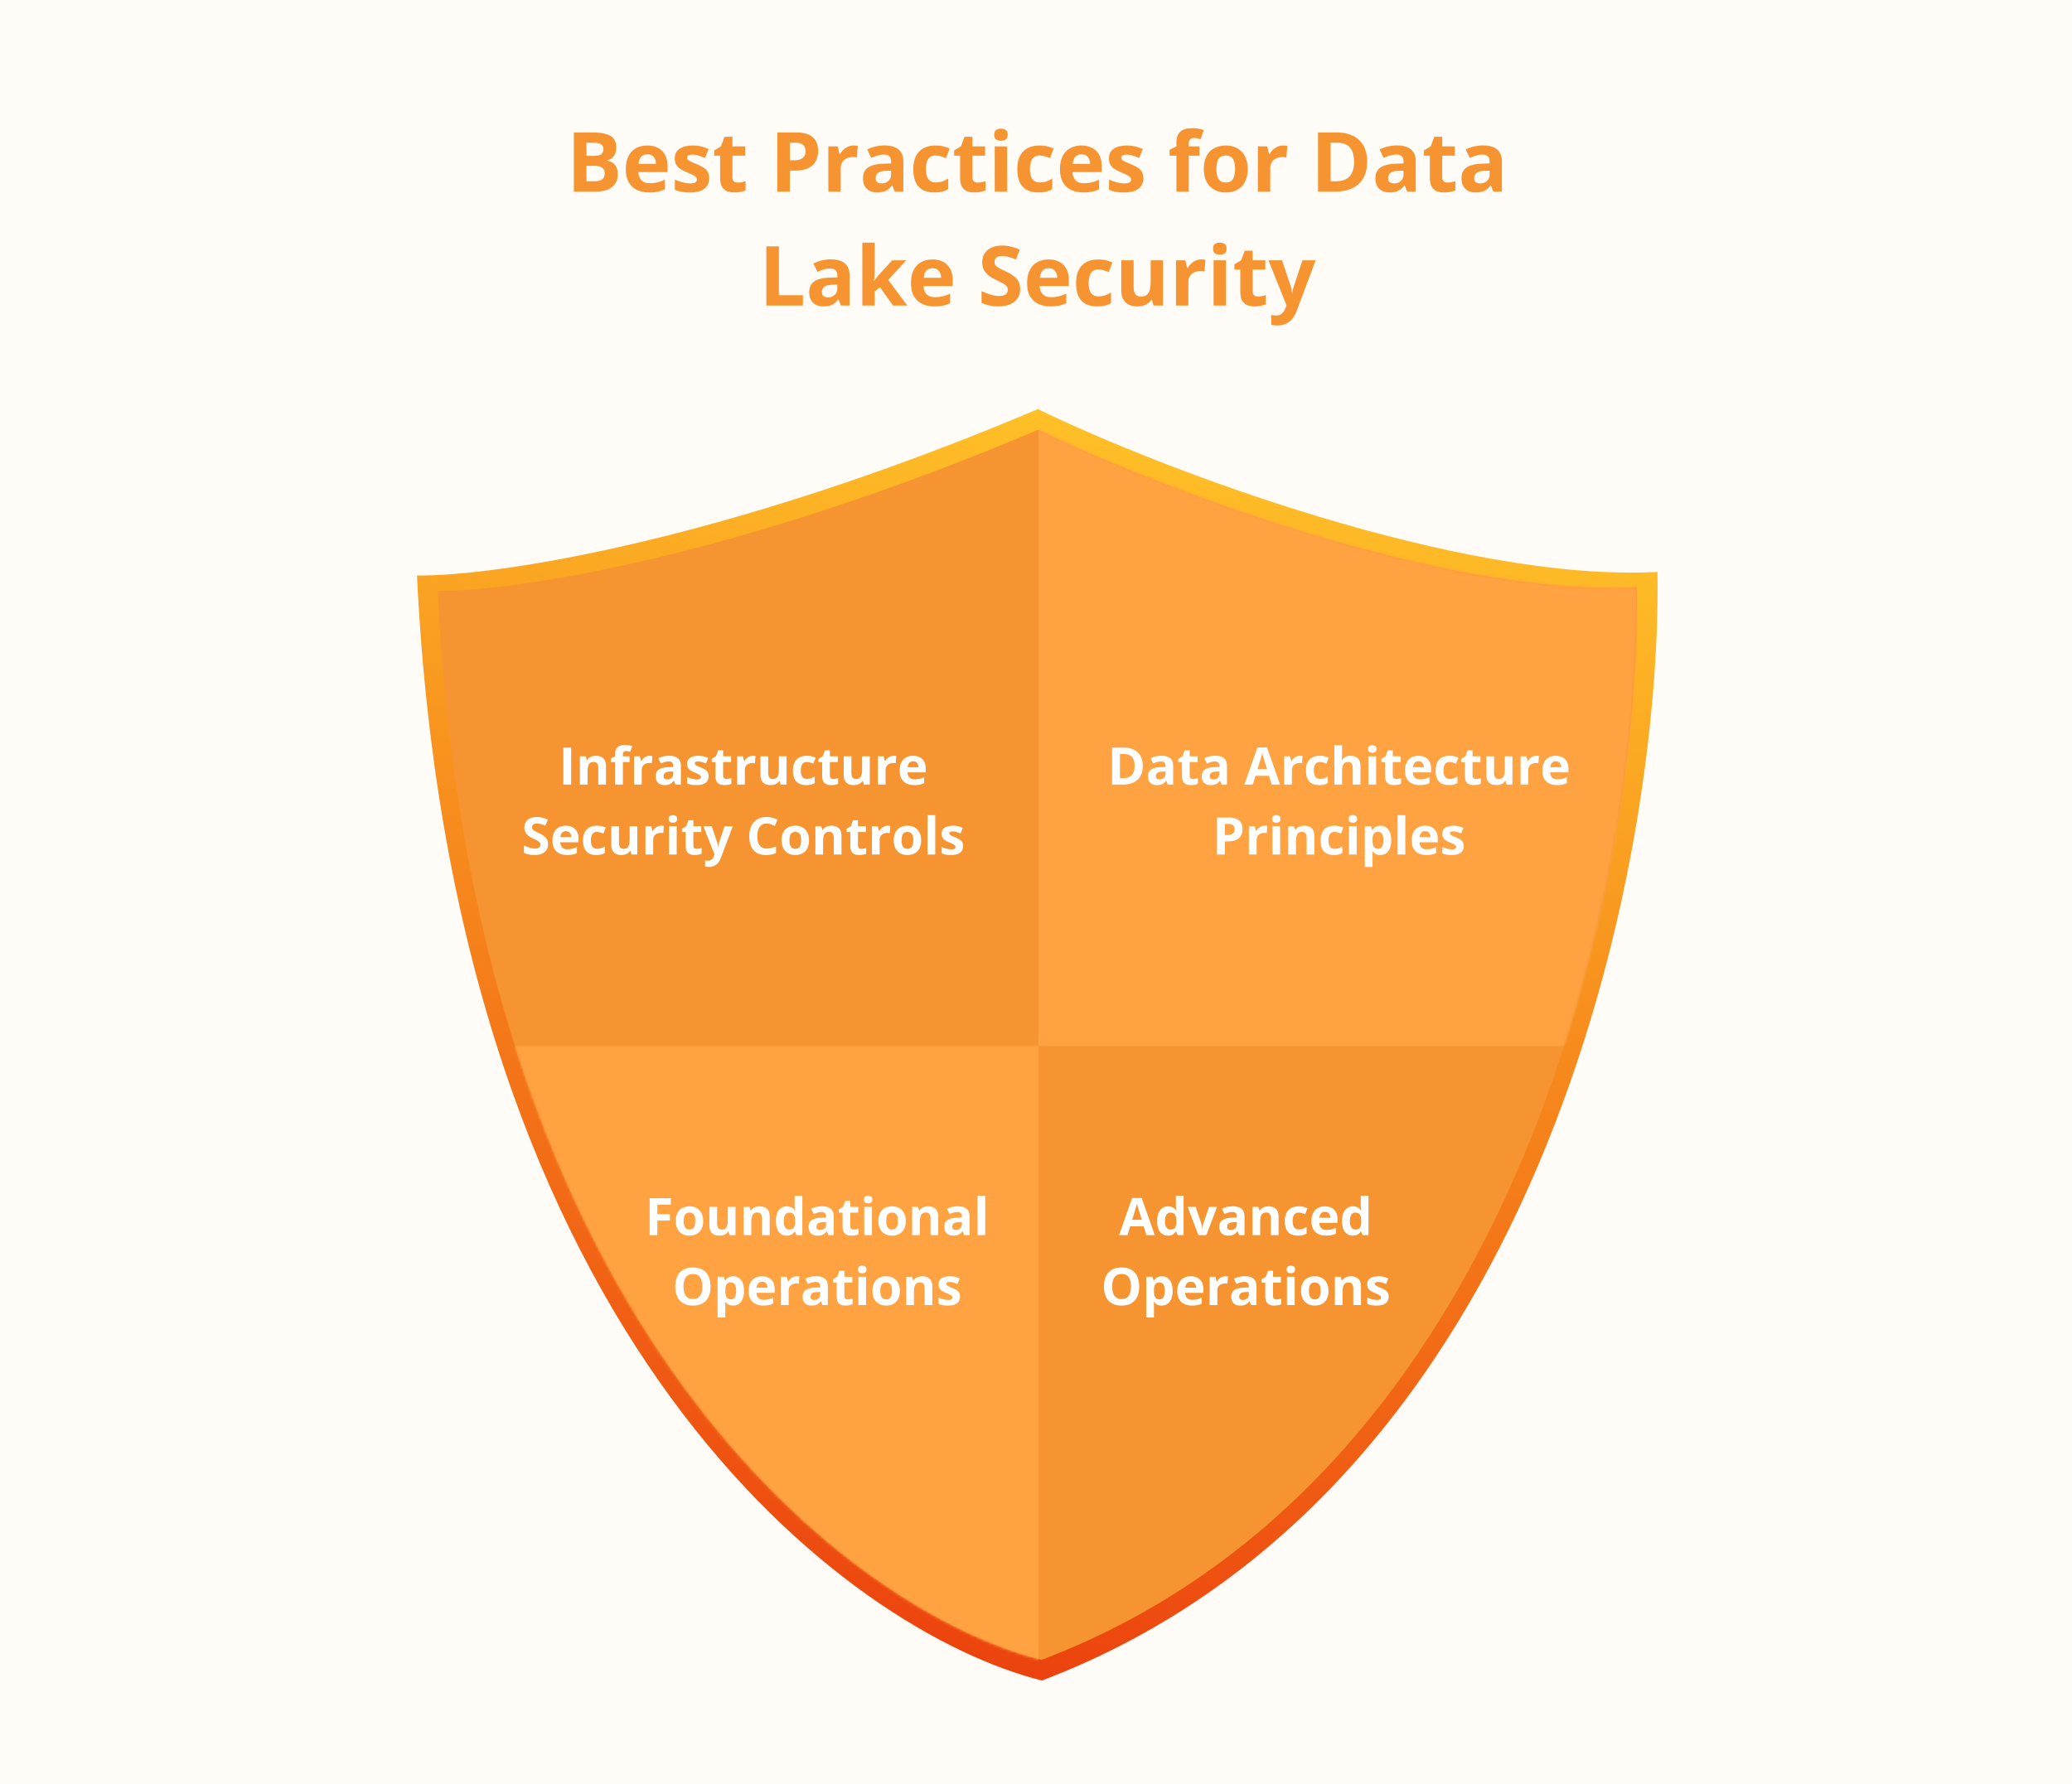 <?xml version="1.0" encoding="UTF-8"?> <svg xmlns="http://www.w3.org/2000/svg" width="800" height="689" fill="none"><path fill="#FFFBF7" d="M0 0h800v689H0z"></path><path fill="#F59431" d="M221.578 51.156h7.11q4.561 0 6.906 1.282 2.344 1.281 2.344 4.5 0 1.296-.422 2.343-.406 1.047-1.188 1.719t-1.906.875v.156q1.14.235 2.062.813.923.563 1.469 1.656.563 1.078.563 2.875 0 2.078-1.016 3.563t-2.906 2.28q-1.875.782-4.469.782h-8.547zm4.844 9.047h2.812q2.11 0 2.922-.656.813-.672.813-1.969 0-1.313-.969-1.875-.953-.578-3.031-.578h-2.547zm0 3.844V70h3.156q2.187 0 3.047-.844t.859-2.265q0-.845-.375-1.485t-1.265-1q-.876-.36-2.422-.36zm23.484-7.844q2.422 0 4.172.938a6.4 6.4 0 0 1 2.703 2.687q.954 1.766.953 4.313v2.312h-11.265q.078 2.016 1.203 3.172 1.14 1.14 3.156 1.14 1.673 0 3.063-.343t2.859-1.031v3.687q-1.297.64-2.719.938-1.406.296-3.422.296-2.625 0-4.656-.968-2.016-.969-3.172-2.953-1.14-1.985-1.14-5 0-3.063 1.031-5.094 1.047-2.047 2.906-3.063 1.86-1.03 4.328-1.03m.032 3.39q-1.391 0-2.313.891-.906.89-1.047 2.797h6.688q-.016-1.062-.391-1.89a2.94 2.94 0 0 0-1.094-1.313q-.718-.484-1.843-.484m23.859 9.22q0 1.78-.844 3.015-.828 1.219-2.484 1.86-1.656.624-4.125.624-1.829 0-3.141-.234a13 13 0 0 1-2.625-.781v-3.938q1.422.642 3.047 1.063 1.64.406 2.875.406 1.391 0 1.984-.406.61-.422.61-1.094 0-.437-.25-.781-.234-.36-1.032-.797-.796-.453-2.5-1.172-1.64-.687-2.703-1.39-1.046-.704-1.562-1.657-.5-.968-.5-2.453 0-2.422 1.875-3.64 1.89-1.235 5.047-1.235 1.625 0 3.093.328 1.485.328 3.047 1.047l-1.437 3.438a24 24 0 0 0-2.453-.922 7.7 7.7 0 0 0-2.328-.36q-1.047 0-1.579.282-.531.281-.531.859 0 .421.266.75.281.329 1.062.734.798.391 2.329 1.016 1.483.609 2.578 1.281 1.093.657 1.687 1.64.594.97.594 2.516m11.078 1.703q.781 0 1.516-.157.75-.156 1.484-.39v3.547q-.766.343-1.906.562-1.125.234-2.469.234-1.563 0-2.812-.5-1.234-.515-1.954-1.765-.702-1.266-.703-3.516V60.11h-2.281v-2.015l2.625-1.594 1.375-3.687h3.047v3.718h4.891v3.578h-4.891v8.422q0 1 .562 1.5.579.485 1.516.485m22.531-19.36q4.422 0 6.453 1.907 2.032 1.89 2.032 5.218 0 1.5-.453 2.875a6.3 6.3 0 0 1-1.485 2.422q-1.015 1.063-2.719 1.688-1.702.609-4.203.609h-2.078V74h-4.844V51.156zm-.25 3.969h-2.203v6.781h1.594q1.36 0 2.359-.36 1-.359 1.547-1.124t.547-1.969q0-1.687-.938-2.5-.936-.828-2.906-.828m22.422 1.078q.36 0 .828.047.485.03.782.094l-.36 4.468a3 3 0 0 0-.672-.109 7 7 0 0 0-.734-.047q-.923 0-1.797.235a4.4 4.4 0 0 0-1.547.765 3.6 3.6 0 0 0-1.094 1.375q-.39.845-.39 2.078V74h-4.766V56.531h3.61l.703 2.938h.234a7.4 7.4 0 0 1 1.281-1.625 6.1 6.1 0 0 1 1.766-1.188 5.2 5.2 0 0 1 2.156-.453m11.938-.031q3.515 0 5.39 1.531 1.875 1.532 1.875 4.656V74h-3.328l-.922-2.375h-.125q-.75.937-1.531 1.531a5.3 5.3 0 0 1-1.797.875q-1.015.281-2.469.281-1.546 0-2.781-.593a4.42 4.42 0 0 1-1.922-1.813q-.702-1.234-.703-3.125 0-2.781 1.953-4.094 1.953-1.327 5.86-1.468l3.031-.094v-.766q0-1.374-.719-2.015-.719-.64-2-.64-1.266 0-2.484.358-1.219.36-2.438.907l-1.578-3.219q1.39-.735 3.11-1.156a15 15 0 0 1 3.578-.422m2.531 9.734-1.844.063q-2.312.062-3.219.828-.89.765-.89 2.016 0 1.094.64 1.562.641.453 1.672.453 1.531 0 2.578-.906 1.063-.906 1.063-2.578zm16.75 8.406q-2.593 0-4.422-.937-1.829-.953-2.781-2.937-.954-1.984-.953-5.079 0-3.203 1.078-5.218 1.094-2.032 3.015-2.985 1.938-.953 4.485-.953 1.812 0 3.125.36 1.328.344 2.312.828l-1.406 3.687a22 22 0 0 0-2.094-.734 6.6 6.6 0 0 0-1.937-.297q-1.25 0-2.078.594-.828.577-1.235 1.75-.406 1.17-.406 2.937 0 1.734.438 2.875.437 1.14 1.265 1.703.828.547 2.016.547 1.484 0 2.64-.39 1.156-.406 2.25-1.126v4.079a7.8 7.8 0 0 1-2.297.984q-1.187.313-3.015.313m16.734-3.796q.781 0 1.516-.157.75-.156 1.484-.39v3.547q-.765.343-1.906.562-1.125.234-2.469.234-1.562 0-2.812-.5-1.234-.515-1.953-1.765-.703-1.266-.703-3.516V60.11h-2.282v-2.015l2.625-1.594 1.375-3.687h3.047v3.718h4.891v3.578h-4.891v8.422q0 1 .563 1.5.577.485 1.515.485m11.313-13.985V74h-4.766V56.531zm-2.375-6.843q1.062 0 1.828.5.765.483.765 1.828 0 1.328-.765 1.843-.766.5-1.828.5-1.079 0-1.844-.5-.75-.515-.75-1.843 0-1.345.75-1.828.765-.5 1.844-.5m14.484 24.624q-2.593 0-4.422-.937-1.828-.953-2.781-2.937t-.953-5.079q0-3.203 1.078-5.218 1.093-2.032 3.016-2.985 1.937-.953 4.484-.953 1.812 0 3.125.36 1.328.344 2.312.828l-1.406 3.687a22 22 0 0 0-2.094-.734 6.6 6.6 0 0 0-1.937-.297q-1.25 0-2.078.594-.828.577-1.235 1.75-.405 1.17-.406 2.937 0 1.734.438 2.875.437 1.14 1.265 1.703.828.547 2.016.547 1.485 0 2.641-.39 1.155-.406 2.25-1.126v4.079a7.8 7.8 0 0 1-2.297.984q-1.188.313-3.016.313m16.578-18.109q2.422 0 4.172.938a6.4 6.4 0 0 1 2.703 2.687q.954 1.766.953 4.313v2.312h-11.265q.078 2.016 1.203 3.172 1.14 1.14 3.156 1.14 1.673 0 3.063-.343t2.859-1.031v3.687q-1.297.64-2.719.938-1.406.296-3.422.296-2.625 0-4.656-.968-2.016-.969-3.172-2.953-1.14-1.985-1.14-5 0-3.063 1.031-5.094 1.047-2.047 2.906-3.063 1.86-1.03 4.328-1.03m.031 3.39q-1.39 0-2.312.891-.906.89-1.047 2.797h6.688q-.016-1.062-.391-1.89a2.94 2.94 0 0 0-1.094-1.313q-.719-.484-1.844-.484m23.86 9.22q0 1.78-.844 3.015-.828 1.219-2.484 1.86-1.656.624-4.125.624-1.829 0-3.141-.234a13 13 0 0 1-2.625-.781v-3.938q1.422.642 3.047 1.063 1.64.406 2.875.406 1.391 0 1.984-.406.61-.422.61-1.094 0-.437-.25-.781-.235-.36-1.031-.797-.798-.453-2.5-1.172-1.64-.687-2.704-1.39-1.047-.704-1.562-1.657-.5-.968-.5-2.453 0-2.422 1.875-3.64 1.89-1.235 5.047-1.235 1.624 0 3.094.328 1.484.328 3.046 1.047l-1.437 3.438a24 24 0 0 0-2.453-.922 7.7 7.7 0 0 0-2.328-.36q-1.047 0-1.578.282t-.532.859q0 .421.266.75.281.329 1.062.734.798.391 2.328 1.016 1.484.609 2.579 1.281 1.093.657 1.687 1.64.594.97.594 2.516m21.687-8.704h-4.125V74h-4.765V60.11h-2.625v-2.297l2.625-1.282V55.25q0-2.235.75-3.469a4.08 4.08 0 0 1 2.14-1.75q1.39-.515 3.282-.515 1.39 0 2.531.234 1.14.22 1.859.5l-1.219 3.5q-.546-.172-1.187-.312a7 7 0 0 0-1.469-.141q-1 0-1.468.61-.454.593-.454 1.53v1.094h4.125zm18.625 5.125q0 2.188-.593 3.875-.579 1.688-1.703 2.86a7.2 7.2 0 0 1-2.688 1.75q-1.563.594-3.531.594-1.844 0-3.391-.594a7.5 7.5 0 0 1-2.672-1.75q-1.125-1.172-1.75-2.86-.609-1.687-.609-3.875 0-2.906 1.031-4.921 1.032-2.016 2.938-3.063 1.905-1.047 4.546-1.047 2.454 0 4.344 1.047 1.906 1.047 2.985 3.063 1.093 2.015 1.093 4.921m-12.078 0q0 1.72.375 2.891t1.172 1.766q.797.593 2.078.593 1.266 0 2.047-.593.797-.594 1.156-1.766.375-1.172.375-2.89 0-1.735-.375-2.876-.359-1.156-1.156-1.734t-2.078-.578q-1.89 0-2.75 1.297-.844 1.296-.844 3.89m25.766-9.03q.36 0 .828.046.484.03.781.094l-.359 4.468a3 3 0 0 0-.672-.109 7 7 0 0 0-.734-.047q-.923 0-1.797.235a4.4 4.4 0 0 0-1.547.765 3.6 3.6 0 0 0-1.094 1.375q-.39.845-.39 2.078V74h-4.766V56.531h3.609l.703 2.938h.235a7.3 7.3 0 0 1 1.281-1.625 6.1 6.1 0 0 1 1.766-1.188 5.2 5.2 0 0 1 2.156-.453m32.422 6.155q0 3.86-1.485 6.453-1.469 2.58-4.265 3.891Q519.297 74 515.359 74h-6.468V51.156h7.171q3.594 0 6.235 1.282 2.64 1.264 4.094 3.765 1.452 2.484 1.453 6.156m-5.032.125q0-2.531-.75-4.156-.733-1.64-2.187-2.422-1.437-.78-3.563-.781h-2.578V70h2.078q3.547 0 5.266-1.89 1.734-1.891 1.734-5.626m16.547-6.312q3.516 0 5.391 1.531 1.875 1.532 1.875 4.656V74h-3.328l-.922-2.375h-.125q-.75.937-1.531 1.531a5.3 5.3 0 0 1-1.797.875q-1.015.281-2.469.281-1.546 0-2.781-.593a4.4 4.4 0 0 1-1.922-1.813q-.703-1.234-.703-3.125 0-2.781 1.953-4.094 1.953-1.327 5.859-1.468l3.032-.094v-.766q0-1.374-.719-2.015-.719-.64-2-.64-1.266 0-2.484.358-1.22.36-2.438.907l-1.578-3.219a13.5 13.5 0 0 1 3.109-1.156 15 15 0 0 1 3.578-.422m2.532 9.734-1.844.063q-2.313.062-3.219.828-.89.765-.89 2.016 0 1.094.64 1.562.64.453 1.672.453 1.531 0 2.578-.906 1.062-.906 1.063-2.578zm17.015 4.61q.781 0 1.516-.157.75-.156 1.484-.39v3.547q-.765.343-1.906.562-1.125.234-2.469.234-1.562 0-2.812-.5-1.235-.515-1.953-1.765-.704-1.266-.704-3.516V60.11h-2.281v-2.015l2.625-1.594 1.375-3.687h3.047v3.718h4.891v3.578h-4.891v8.422q0 1 .563 1.5.577.485 1.515.485m13.703-14.344q3.516 0 5.391 1.531 1.875 1.532 1.875 4.656V74h-3.328l-.922-2.375h-.125q-.75.937-1.531 1.531a5.3 5.3 0 0 1-1.797.875q-1.015.281-2.469.281-1.546 0-2.781-.593A4.4 4.4 0 0 1 565 71.906q-.703-1.234-.703-3.125 0-2.781 1.953-4.094 1.953-1.327 5.859-1.468l3.032-.094v-.766q0-1.374-.719-2.015-.719-.64-2-.64-1.266 0-2.484.358-1.22.36-2.438.907l-1.578-3.219a13.5 13.5 0 0 1 3.109-1.156 15 15 0 0 1 3.578-.422m2.532 9.734-1.844.063q-2.313.062-3.219.828-.89.765-.89 2.016 0 1.094.64 1.562.64.453 1.672.453 1.531 0 2.578-.906 1.062-.906 1.063-2.578zM295.891 118V95.156h4.843V114H310v4zm24.875-17.828q3.515 0 5.39 1.531t1.875 4.656V118h-3.328l-.922-2.375h-.125q-.75.937-1.531 1.531a5.2 5.2 0 0 1-1.797.875q-1.015.282-2.469.281-1.546 0-2.781-.593a4.4 4.4 0 0 1-1.922-1.813q-.702-1.234-.703-3.125 0-2.781 1.953-4.093 1.953-1.33 5.86-1.469l3.031-.094v-.766q0-1.374-.719-2.015-.719-.64-2-.641-1.266 0-2.484.359-1.219.36-2.438.907l-1.578-3.219a13.5 13.5 0 0 1 3.11-1.156 15 15 0 0 1 3.578-.422m2.531 9.734-1.844.063q-2.312.061-3.219.828-.89.765-.89 2.015 0 1.094.64 1.563.641.453 1.672.453 1.531 0 2.578-.906 1.063-.906 1.063-2.578zm14.422-16.219v10.875q0 .985-.078 1.969-.079.985-.172 1.969h.062q.484-.687.985-1.359.515-.672 1.093-1.297l4.891-5.313h5.375l-6.937 7.578 7.359 9.891h-5.5l-5.031-7.078-2.047 1.64V118h-4.766V93.688zM360 100.204q2.422 0 4.172.938a6.4 6.4 0 0 1 2.703 2.687q.953 1.766.953 4.313v2.312h-11.266q.08 2.016 1.204 3.172 1.14 1.14 3.156 1.141 1.671 0 3.062-.344a15.6 15.6 0 0 0 2.86-1.031v3.687q-1.297.64-2.719.938-1.406.296-3.422.296-2.625 0-4.656-.968-2.016-.969-3.172-2.953-1.14-1.985-1.141-5 0-3.063 1.032-5.094 1.046-2.047 2.906-3.063 1.859-1.03 4.328-1.031m.031 3.391q-1.39 0-2.312.89-.906.89-1.047 2.797h6.687q-.015-1.062-.39-1.89a2.94 2.94 0 0 0-1.094-1.313q-.719-.484-1.844-.484m33.844 8.062q0 2.032-.984 3.532-.985 1.5-2.875 2.312-1.875.812-4.563.812-1.188 0-2.328-.156a16 16 0 0 1-2.172-.453 13.5 13.5 0 0 1-1.969-.765v-4.5a37 37 0 0 0 3.375 1.296q1.75.578 3.469.578 1.188 0 1.906-.312.735-.313 1.063-.859.328-.548.328-1.25a2.06 2.06 0 0 0-.578-1.469q-.579-.61-1.594-1.141a65 65 0 0 0-2.265-1.14q-.798-.375-1.735-.907a10 10 0 0 1-1.781-1.328 6.4 6.4 0 0 1-1.391-1.89q-.531-1.125-.531-2.688 0-2.047.938-3.5t2.671-2.219q1.75-.78 4.125-.78 1.782 0 3.391.421 1.625.406 3.391 1.188l-1.563 3.765a26 26 0 0 0-2.828-.984 9.2 9.2 0 0 0-2.547-.36q-.906 0-1.547.297-.64.282-.969.813a2.2 2.2 0 0 0-.328 1.203q0 .813.469 1.375.484.547 1.438 1.062a63 63 0 0 0 2.406 1.203q1.75.83 2.984 1.735 1.25.891 1.922 2.109.672 1.203.672 3m10.969-11.453q2.421 0 4.172.938a6.4 6.4 0 0 1 2.703 2.687q.953 1.766.953 4.313v2.312h-11.266q.078 2.016 1.203 3.172 1.141 1.14 3.157 1.141 1.671 0 3.062-.344t2.86-1.031v3.687q-1.297.64-2.719.938-1.406.296-3.422.296-2.625 0-4.656-.968-2.016-.969-3.172-2.953-1.141-1.985-1.141-5 0-3.063 1.031-5.094 1.047-2.047 2.907-3.063 1.859-1.03 4.328-1.031m.031 3.391q-1.39 0-2.313.89-.906.89-1.046 2.797h6.687q-.015-1.062-.391-1.89a2.94 2.94 0 0 0-1.093-1.313q-.719-.484-1.844-.484m18.766 14.718q-2.594 0-4.422-.937-1.829-.953-2.781-2.937-.954-1.985-.954-5.079 0-3.203 1.078-5.218 1.095-2.032 3.016-2.985 1.938-.953 4.484-.953 1.813 0 3.126.359 1.328.345 2.312.829l-1.406 3.687a22 22 0 0 0-2.094-.734 6.6 6.6 0 0 0-1.938-.297q-1.25 0-2.078.594-.828.577-1.234 1.75-.406 1.171-.406 2.937 0 1.734.437 2.875.438 1.141 1.266 1.703.828.547 2.015.547 1.485 0 2.641-.391 1.157-.405 2.25-1.124v4.078a7.8 7.8 0 0 1-2.297.984q-1.187.312-3.015.312m25.406-17.781V118h-3.656l-.641-2.234h-.25a4.8 4.8 0 0 1-1.406 1.453 6.1 6.1 0 0 1-1.86.828 8.3 8.3 0 0 1-2.109.265q-1.875 0-3.266-.656-1.39-.672-2.171-2.078-.766-1.406-.766-3.656v-11.391h4.766v10.203q0 1.875.671 2.828.672.954 2.141.954 1.453 0 2.281-.657.828-.672 1.157-1.953.343-1.296.343-3.156v-8.219zm14.75-.328q.358 0 .828.047.484.031.781.094l-.359 4.468a3 3 0 0 0-.672-.109 7 7 0 0 0-.734-.047 6.9 6.9 0 0 0-1.797.235 4.4 4.4 0 0 0-1.547.765 3.6 3.6 0 0 0-1.094 1.375q-.39.844-.391 2.078V118h-4.765v-17.469h3.609l.703 2.938h.235a7.3 7.3 0 0 1 1.281-1.625 6.1 6.1 0 0 1 1.766-1.188 5.2 5.2 0 0 1 2.156-.453m9.547.328V118h-4.766v-17.469zm-2.375-6.844q1.062 0 1.828.5.765.485.765 1.829 0 1.328-.765 1.843-.766.5-1.828.5-1.079 0-1.844-.5-.75-.515-.75-1.843 0-1.344.75-1.829.765-.5 1.844-.5m14.75 20.829q.782 0 1.515-.157.75-.156 1.485-.39v3.547q-.766.343-1.907.562-1.125.234-2.468.234-1.562 0-2.813-.5-1.234-.515-1.953-1.765-.703-1.266-.703-3.516v-8.422h-2.281v-2.015l2.625-1.594 1.375-3.687h3.047v3.718h4.89v3.578h-4.89v8.422q0 1 .562 1.5.579.485 1.516.485m4.047-13.985h5.218l3.297 9.828q.156.47.266.953.11.485.187 1 .078.516.125 1.079h.094q.094-.844.25-1.579.172-.733.422-1.453l3.234-9.828h5.11l-7.391 19.703q-.672 1.813-1.75 3.016a7 7 0 0 1-2.484 1.828q-1.39.61-3.063.61-.812 0-1.406-.094-.594-.078-1.016-.172v-3.781q.328.078.829.14t1.046.063q1 0 1.719-.422.718-.422 1.203-1.141.484-.703.766-1.547l.281-.859z"></path><path fill="url(#a)" d="M400.734 158C279.433 209.412 190.881 222.573 161 222.265 175.343 518.899 327.823 630.352 402.27 649c193.017-73.234 239.393-316.391 237.685-428.122-76.633 4.068-192.436-40.069-239.221-62.878"></path><path fill="#F59431" d="M400.726 166C283.477 215.736 197.883 228.469 169 228.17 182.864 515.138 330.251 622.96 402.211 641c186.569-70.847 231.396-306.081 229.746-414.171-74.073 3.936-186.008-38.764-231.231-60.829"></path><mask id="b" width="463" height="477" x="169" y="165" maskUnits="userSpaceOnUse" style="mask-type:alpha"><path fill="#F59431" d="M400.725 165.791c-117.219 49.78-202.791 62.524-231.667 62.225 13.86 287.221 161.21 395.138 233.153 413.194 186.522-70.91 231.337-306.351 229.687-414.537-74.054 3.94-185.961-38.797-231.173-60.882"></path></mask><g fill="#FFA242" mask="url(#b)"><path d="M400.947 403.947V163.104l239.948 29.069v211.774zM183.383 656.429V403.947h217.564v252.482z"></path></g><path fill="#fff" d="M217.508 303v-14.277h3.027V303zm12.588-11.123q1.748 0 2.812.957 1.065.947 1.065 3.047V303h-2.979v-6.377q0-1.171-.43-1.768-.419-.595-1.328-.595-1.367 0-1.865.928-.498.927-.498 2.675V303h-2.978v-10.918h2.275l.4 1.397h.166a3 3 0 0 1 .869-.918 3.8 3.8 0 0 1 1.163-.518 5.3 5.3 0 0 1 1.328-.166m12.978 2.441h-2.578V303h-2.978v-8.682h-1.641v-1.435l1.641-.801v-.801q0-1.396.468-2.168a2.54 2.54 0 0 1 1.338-1.093q.87-.323 2.051-.323.869 0 1.582.147.713.137 1.162.312l-.762 2.188a9 9 0 0 0-.742-.196 4.4 4.4 0 0 0-.918-.087q-.624 0-.918.38-.283.372-.283.957v.684h2.578zm7.813-2.441q.224 0 .517.029.303.02.489.059l-.225 2.793a1.8 1.8 0 0 0-.42-.069 4 4 0 0 0-.459-.029 4.3 4.3 0 0 0-1.123.147q-.537.146-.967.478a2.25 2.25 0 0 0-.683.86q-.245.527-.245 1.298V303h-2.978v-10.918h2.256l.439 1.836h.147a4.6 4.6 0 0 1 .801-1.016q.488-.469 1.103-.742a3.2 3.2 0 0 1 1.348-.283m7.461-.02q2.197 0 3.369.957t1.172 2.911V303h-2.08l-.577-1.484h-.078q-.468.585-.957.957-.488.37-1.123.547-.634.175-1.543.175-.966 0-1.738-.371a2.76 2.76 0 0 1-1.201-1.133q-.44-.771-.44-1.953 0-1.738 1.221-2.558 1.221-.831 3.662-.918l1.895-.059v-.478q0-.86-.45-1.26-.449-.4-1.25-.401-.79 0-1.552.225t-1.524.566l-.986-2.011a8.5 8.5 0 0 1 1.943-.723 9.4 9.4 0 0 1 2.237-.264m1.582 6.084-1.153.039q-1.445.04-2.011.518-.557.478-.557 1.26 0 .684.4.976.401.284 1.045.284.957 0 1.612-.567.663-.566.664-1.611zm13.652 1.817q0 1.113-.527 1.885-.518.761-1.553 1.162-1.036.39-2.578.39-1.143 0-1.963-.146a8.2 8.2 0 0 1-1.641-.488V300.1q.89.4 1.905.664 1.025.254 1.796.254.87 0 1.241-.254.381-.264.381-.684a.8.8 0 0 0-.157-.488q-.146-.225-.644-.498-.498-.283-1.563-.733-1.024-.43-1.689-.869-.654-.44-.977-1.035-.312-.606-.312-1.533 0-1.514 1.172-2.276 1.181-.771 3.154-.771 1.016 0 1.934.205a9.5 9.5 0 0 1 1.904.654l-.899 2.149a15 15 0 0 0-1.533-.576 4.8 4.8 0 0 0-1.455-.225q-.654 0-.986.176a.57.57 0 0 0-.332.537q0 .264.166.469.175.204.664.459.498.244 1.455.634a11 11 0 0 1 1.611.801q.684.41 1.055 1.026.37.605.371 1.572m6.924 1.064q.488 0 .947-.097a9 9 0 0 0 .928-.245v2.217a5.4 5.4 0 0 1-1.192.352 7.6 7.6 0 0 1-1.543.146q-.976 0-1.757-.312-.773-.322-1.221-1.104-.44-.79-.439-2.197v-5.264h-1.426v-1.259l1.64-.997.86-2.304h1.904v2.324h3.057v2.236h-3.057v5.264q0 .625.352.938.36.302.947.302m10.185-8.945q.225 0 .518.029.303.02.488.059l-.224 2.793a1.8 1.8 0 0 0-.42-.069 4 4 0 0 0-.459-.029q-.577 0-1.123.147a2.7 2.7 0 0 0-.967.478 2.25 2.25 0 0 0-.684.86q-.244.527-.244 1.298V303h-2.978v-10.918h2.256l.439 1.836h.146a4.6 4.6 0 0 1 .801-1.016 3.8 3.8 0 0 1 1.104-.742 3.2 3.2 0 0 1 1.347-.283m13.008.205V303h-2.285l-.4-1.396h-.157a3 3 0 0 1-.878.908 3.8 3.8 0 0 1-1.163.517 5.2 5.2 0 0 1-1.318.166q-1.172 0-2.041-.41a3.04 3.04 0 0 1-1.357-1.299q-.479-.878-.479-2.285v-7.119h2.979v6.377q0 1.171.42 1.768.419.595 1.337.595.909 0 1.426-.41.518-.42.723-1.221.215-.81.215-1.972v-5.137zm7.559 11.113q-1.621 0-2.764-.586-1.143-.595-1.738-1.836-.596-1.24-.596-3.173 0-2.002.674-3.262.684-1.27 1.885-1.865 1.21-.596 2.802-.596 1.134 0 1.954.225a7.6 7.6 0 0 1 1.445.517l-.879 2.305a14 14 0 0 0-1.309-.459 4.1 4.1 0 0 0-1.211-.186q-.78 0-1.298.371-.518.362-.772 1.094t-.254 1.836q0 1.084.274 1.797.273.713.791 1.064.518.342 1.259.342.928 0 1.651-.244.723-.254 1.406-.703v2.549a4.9 4.9 0 0 1-1.435.615q-.742.195-1.885.195m10.459-2.373q.488 0 .947-.097a9 9 0 0 0 .928-.245v2.217a5.4 5.4 0 0 1-1.192.352 7.6 7.6 0 0 1-1.543.146q-.977 0-1.757-.312-.773-.322-1.221-1.104-.44-.79-.44-2.197v-5.264h-1.425v-1.259l1.64-.997.86-2.304h1.904v2.324h3.057v2.236h-3.057v5.264q0 .625.352.938.36.302.947.302m14.111-8.74V303h-2.285l-.4-1.396h-.157a3 3 0 0 1-.879.908 3.8 3.8 0 0 1-1.162.517 5.2 5.2 0 0 1-1.318.166q-1.172 0-2.041-.41a3.04 3.04 0 0 1-1.357-1.299q-.479-.878-.479-2.285v-7.119h2.979v6.377q0 1.171.419 1.768.42.595 1.338.595.909 0 1.426-.41.517-.42.723-1.221.215-.81.215-1.972v-5.137zm9.219-.205q.225 0 .517.029.303.02.489.059l-.225 2.793a1.8 1.8 0 0 0-.42-.069 4 4 0 0 0-.459-.029 4.3 4.3 0 0 0-1.123.147q-.537.146-.967.478a2.25 2.25 0 0 0-.683.86q-.244.527-.244 1.298V303h-2.979v-10.918h2.256l.439 1.836h.147a4.6 4.6 0 0 1 .801-1.016q.488-.469 1.103-.742a3.2 3.2 0 0 1 1.348-.283m7.49 0q1.513 0 2.608.586a4 4 0 0 1 1.689 1.68q.596 1.103.596 2.695v1.445h-7.041q.048 1.26.752 1.983.712.713 1.972.713a8 8 0 0 0 1.914-.215 9.7 9.7 0 0 0 1.787-.645v2.305a7 7 0 0 1-1.699.586q-.88.185-2.138.185-1.64 0-2.911-.605a4.53 4.53 0 0 1-1.982-1.846q-.713-1.24-.713-3.125 0-1.914.645-3.183.654-1.28 1.816-1.915 1.162-.644 2.705-.644m.02 2.119q-.87 0-1.446.557-.566.557-.654 1.748h4.18a3 3 0 0 0-.244-1.182 1.84 1.84 0 0 0-.684-.82q-.45-.303-1.152-.303m-140.948 32.039q0 1.27-.615 2.207-.615.938-1.797 1.446-1.172.507-2.851.507-.742 0-1.455-.097a10 10 0 0 1-1.358-.284 8.4 8.4 0 0 1-1.23-.478v-2.813q1.015.45 2.109.811a6.9 6.9 0 0 0 2.168.361q.742 0 1.191-.195.46-.195.665-.537.204-.342.205-.781 0-.537-.362-.918t-.996-.713a38 38 0 0 0-1.416-.713 16 16 0 0 1-1.084-.567 6.3 6.3 0 0 1-1.113-.83 4 4 0 0 1-.869-1.181q-.333-.703-.332-1.68 0-1.28.586-2.187.585-.909 1.67-1.387 1.093-.489 2.578-.488 1.113 0 2.119.263 1.015.255 2.119.742l-.977 2.354a16 16 0 0 0-1.767-.615 5.7 5.7 0 0 0-1.592-.225q-.567 0-.967.186a1.3 1.3 0 0 0-.605.507 1.37 1.37 0 0 0-.205.752q0 .508.293.86.303.342.898.664.606.322 1.504.752 1.094.517 1.865 1.084.782.556 1.201 1.318.42.751.42 1.875m6.856-7.158q1.513 0 2.607.586a4 4 0 0 1 1.69 1.68q.595 1.103.595 2.695v1.445h-7.041q.05 1.26.752 1.983.714.713 1.973.713a8 8 0 0 0 1.914-.215 9.7 9.7 0 0 0 1.787-.645v2.305a7 7 0 0 1-1.699.586q-.879.185-2.139.185-1.64 0-2.91-.605a4.5 4.5 0 0 1-1.982-1.846q-.714-1.24-.713-3.125 0-1.914.644-3.183.655-1.28 1.817-1.915 1.162-.644 2.705-.644m.019 2.119q-.869 0-1.445.557-.567.557-.654 1.748h4.179a2.9 2.9 0 0 0-.244-1.182 1.83 1.83 0 0 0-.683-.82q-.45-.303-1.153-.303m11.729 9.199q-1.621 0-2.764-.586-1.142-.595-1.738-1.836-.596-1.24-.596-3.173 0-2.002.674-3.262.684-1.27 1.885-1.865 1.21-.596 2.803-.596 1.133 0 1.953.225a7.6 7.6 0 0 1 1.445.517l-.879 2.305a14 14 0 0 0-1.308-.459 4.1 4.1 0 0 0-1.211-.186q-.781 0-1.299.371-.517.362-.772 1.094-.254.732-.254 1.836 0 1.084.274 1.797.273.713.791 1.064.518.342 1.26.342.927 0 1.65-.244.722-.254 1.406-.703v2.549a4.9 4.9 0 0 1-1.435.615q-.742.195-1.885.195m15.879-11.113V330h-2.285l-.401-1.396h-.156a3 3 0 0 1-.879.908 3.8 3.8 0 0 1-1.162.517 5.2 5.2 0 0 1-1.318.166q-1.173 0-2.041-.41a3.04 3.04 0 0 1-1.358-1.299q-.478-.878-.478-2.285v-7.119h2.978v6.377q0 1.171.42 1.768.42.595 1.338.595.908 0 1.426-.41.518-.42.722-1.221.215-.81.215-1.972v-5.137zm9.219-.205q.224 0 .517.029.303.02.488.059l-.224 2.793a1.8 1.8 0 0 0-.42-.069 4 4 0 0 0-.459-.029q-.576 0-1.123.147-.537.146-.967.478a2.26 2.26 0 0 0-.684.86q-.244.527-.244 1.298V330h-2.978v-10.918h2.256l.439 1.836h.147q.321-.557.8-1.016a3.8 3.8 0 0 1 1.104-.742 3.2 3.2 0 0 1 1.348-.283m5.966.205V330h-2.978v-10.918zm-1.484-4.277q.665 0 1.143.312.478.303.478 1.143 0 .83-.478 1.152-.478.313-1.143.313-.674 0-1.152-.313-.47-.322-.469-1.152 0-.84.469-1.143.478-.312 1.152-.312m9.219 13.017q.488 0 .947-.097a9 9 0 0 0 .928-.245v2.217a5.4 5.4 0 0 1-1.192.352 7.6 7.6 0 0 1-1.543.146q-.977 0-1.757-.312-.773-.322-1.221-1.104-.44-.79-.44-2.197v-5.264h-1.425v-1.259l1.64-.997.86-2.304h1.904v2.324h3.057v2.236h-3.057v5.264q0 .625.351.938.361.302.948.302m2.529-8.74h3.262l2.06 6.143q.098.292.166.595.069.303.117.625.05.323.079.674h.058q.058-.527.156-.986.108-.46.264-.908l2.022-6.143h3.193l-4.619 12.314q-.42 1.134-1.094 1.885a4.4 4.4 0 0 1-1.553 1.143 4.7 4.7 0 0 1-1.914.381q-.507 0-.879-.059a7 7 0 0 1-.634-.107v-2.364q.205.05.517.088.314.039.654.039.625 0 1.075-.263.449-.264.752-.713.302-.44.478-.967l.176-.537zm24.443-1.045q-.868 0-1.543.342a3.1 3.1 0 0 0-1.123.967q-.449.635-.683 1.533a8 8 0 0 0-.235 2.021q0 1.514.371 2.588.381 1.065 1.172 1.631.792.557 2.041.557.87 0 1.739-.196.879-.195 1.904-.556v2.539a9.2 9.2 0 0 1-1.865.557q-.918.175-2.061.175-2.207 0-3.633-.908-1.416-.918-2.099-2.558-.684-1.651-.684-3.848 0-1.621.44-2.969.439-1.347 1.289-2.334a5.7 5.7 0 0 1 2.099-1.523q1.251-.537 2.871-.537 1.065 0 2.129.273 1.074.264 2.051.732l-.976 2.461a16 16 0 0 0-1.612-.664 4.8 4.8 0 0 0-1.592-.283m16.377 6.484q0 1.368-.371 2.422a4.8 4.8 0 0 1-1.064 1.787 4.5 4.5 0 0 1-1.68 1.094q-.977.372-2.207.371a5.9 5.9 0 0 1-2.119-.371 4.7 4.7 0 0 1-1.67-1.094 5.1 5.1 0 0 1-1.094-1.787q-.381-1.054-.381-2.422 0-1.815.645-3.076.645-1.26 1.836-1.914 1.19-.654 2.842-.654 1.533 0 2.714.654 1.192.654 1.866 1.914.683 1.26.683 3.076m-7.549 0q0 1.075.235 1.807t.732 1.104q.498.37 1.299.371.791 0 1.279-.371.498-.372.723-1.104.234-.732.234-1.807 0-1.083-.234-1.796-.225-.723-.723-1.084t-1.298-.362q-1.182 0-1.719.811-.528.81-.528 2.431m16.211-5.644q1.749 0 2.813.957 1.064.947 1.064 3.047V330h-2.978v-6.377q0-1.171-.43-1.768-.42-.595-1.328-.595-1.367 0-1.865.928-.498.927-.498 2.675V330h-2.979v-10.918h2.276l.4 1.397h.166q.351-.567.869-.918a3.8 3.8 0 0 1 1.162-.518q.645-.166 1.328-.166m11.543 8.945q.489 0 .948-.097.468-.098.927-.245v2.217a5.5 5.5 0 0 1-1.191.352 7.6 7.6 0 0 1-1.543.146q-.977 0-1.758-.312-.771-.322-1.22-1.104-.44-.79-.44-2.197v-5.264h-1.426v-1.259l1.641-.997.859-2.304h1.905v2.324h3.056v2.236h-3.056v5.264q0 .625.351.938.362.302.947.302m10.186-8.945q.224 0 .518.029.302.02.488.059l-.225 2.793a1.8 1.8 0 0 0-.42-.069 4 4 0 0 0-.459-.029 4.3 4.3 0 0 0-1.123.147q-.537.146-.967.478a2.25 2.25 0 0 0-.683.86q-.244.527-.244 1.298V330h-2.979v-10.918h2.256l.44 1.836h.146a4.6 4.6 0 0 1 .801-1.016q.488-.469 1.103-.742a3.2 3.2 0 0 1 1.348-.283m12.91 5.644q0 1.368-.371 2.422a4.8 4.8 0 0 1-1.064 1.787 4.5 4.5 0 0 1-1.68 1.094q-.977.372-2.207.371a5.9 5.9 0 0 1-2.119-.371 4.7 4.7 0 0 1-1.67-1.094 5.1 5.1 0 0 1-1.094-1.787q-.381-1.054-.381-2.422 0-1.815.645-3.076.643-1.26 1.836-1.914 1.191-.654 2.841-.654 1.534 0 2.715.654 1.192.654 1.866 1.914.683 1.26.683 3.076m-7.549 0q0 1.075.235 1.807t.732 1.104q.498.37 1.299.371.791 0 1.279-.371.498-.372.723-1.104.234-.732.234-1.807 0-1.083-.234-1.796-.225-.723-.723-1.084t-1.299-.362q-1.18 0-1.718.811-.528.81-.528 2.431M361.102 330h-2.979v-15.195h2.979zm10.752-3.242q0 1.113-.528 1.885-.517.761-1.553 1.162-1.035.39-2.578.39-1.142 0-1.963-.146a8 8 0 0 1-1.64-.488V327.1q.888.4 1.904.664 1.026.254 1.797.254.869 0 1.24-.254.381-.264.381-.684a.8.8 0 0 0-.156-.488q-.147-.225-.645-.498-.498-.283-1.562-.733-1.026-.43-1.69-.869-.654-.44-.976-1.035-.313-.606-.313-1.533 0-1.514 1.172-2.276 1.182-.771 3.154-.771 1.016 0 1.934.205a9.5 9.5 0 0 1 1.904.654l-.898 2.149a15 15 0 0 0-1.533-.576 4.8 4.8 0 0 0-1.455-.225q-.655 0-.987.176a.57.57 0 0 0-.332.537q0 .264.166.469.176.204.664.459.498.244 1.455.634.928.381 1.612.801.683.41 1.054 1.026.372.605.372 1.572M253.811 477h-2.979v-14.277h8.184v2.48h-5.205v3.682h4.843v2.47h-4.843zm17.685-5.479q0 1.368-.371 2.422a4.8 4.8 0 0 1-1.064 1.787 4.5 4.5 0 0 1-1.68 1.094q-.977.371-2.207.371a5.9 5.9 0 0 1-2.119-.371 4.7 4.7 0 0 1-1.67-1.094 5.1 5.1 0 0 1-1.094-1.787q-.381-1.054-.381-2.422 0-1.815.645-3.076.643-1.26 1.836-1.914 1.191-.654 2.841-.654 1.535 0 2.715.654 1.192.654 1.865 1.914.684 1.26.684 3.076m-7.549 0q0 1.075.235 1.807t.732 1.104q.498.37 1.299.371.791 0 1.279-.371.498-.372.723-1.104.234-.732.234-1.807 0-1.083-.234-1.796-.225-.723-.723-1.084t-1.299-.362q-1.18 0-1.718.811-.528.81-.528 2.431m20.03-5.439V477h-2.286l-.4-1.396h-.156a3 3 0 0 1-.879.908 3.8 3.8 0 0 1-1.162.517 5.2 5.2 0 0 1-1.319.166q-1.171 0-2.041-.41a3.04 3.04 0 0 1-1.357-1.299q-.479-.879-.479-2.285v-7.119h2.979v6.377q0 1.171.42 1.768.42.595 1.338.595.907 0 1.426-.41.517-.42.722-1.221.215-.81.215-1.972v-5.137zm9.326-.205q1.748 0 2.812.957 1.065.947 1.065 3.047V477h-2.979v-6.377q0-1.171-.43-1.768-.419-.595-1.328-.595-1.367 0-1.865.928-.498.927-.498 2.675V477h-2.978v-10.918h2.275l.4 1.397h.166a3 3 0 0 1 .869-.918 3.8 3.8 0 0 1 1.163-.518 5.3 5.3 0 0 1 1.328-.166m10.4 11.318q-1.826 0-2.978-1.425-1.143-1.436-1.143-4.209 0-2.804 1.162-4.239 1.162-1.445 3.037-1.445.781 0 1.377.215.596.214 1.026.576.44.361.742.811h.097a26 26 0 0 1-.146-.918 10 10 0 0 1-.078-1.26v-3.496h2.988V477h-2.285l-.576-1.416h-.127a3.7 3.7 0 0 1-.713.82q-.42.361-1.006.576-.587.216-1.377.215m1.045-2.373q1.221 0 1.719-.722.507-.733.537-2.198v-.322q0-1.592-.488-2.432-.489-.849-1.817-.849-.986 0-1.543.849-.556.85-.556 2.452 0 1.6.556 2.412.566.81 1.592.81m12.627-8.965q2.197 0 3.369.957t1.172 2.911V477h-2.08l-.576-1.484h-.078q-.47.585-.957.957-.489.37-1.123.547-.636.175-1.543.175-.967 0-1.739-.371a2.76 2.76 0 0 1-1.201-1.133q-.44-.771-.439-1.953 0-1.738 1.22-2.558 1.221-.831 3.662-.918l1.895-.059v-.478q0-.86-.449-1.26-.45-.4-1.25-.401-.792 0-1.553.225-.762.225-1.523.566l-.987-2.011a8.5 8.5 0 0 1 1.944-.723 9.4 9.4 0 0 1 2.236-.264m1.582 6.084-1.152.039q-1.445.04-2.012.518-.557.478-.557 1.26 0 .684.401.976.4.284 1.045.284.957 0 1.611-.567.664-.566.664-1.611zm10.635 2.881q.488 0 .947-.097a9 9 0 0 0 .928-.245v2.217a5.4 5.4 0 0 1-1.192.352 7.6 7.6 0 0 1-1.543.146q-.977 0-1.757-.312-.773-.323-1.221-1.104-.44-.79-.44-2.197v-5.264h-1.425v-1.259l1.64-.997.86-2.304h1.904v2.324h3.057v2.236h-3.057v5.264q0 .625.352.938.36.302.947.302m7.07-8.74V477h-2.978v-10.918zm-1.484-4.277q.663 0 1.142.312.479.303.479 1.143 0 .83-.479 1.152-.479.313-1.142.313-.674 0-1.153-.313-.468-.323-.468-1.152 0-.84.468-1.143.479-.312 1.153-.312m14.541 9.716q0 1.368-.371 2.422a4.8 4.8 0 0 1-1.065 1.787 4.5 4.5 0 0 1-1.679 1.094q-.977.371-2.208.371a5.9 5.9 0 0 1-2.119-.371 4.7 4.7 0 0 1-1.67-1.094 5.1 5.1 0 0 1-1.093-1.787q-.381-1.054-.381-2.422 0-1.815.644-3.076.645-1.26 1.836-1.914t2.842-.654q1.533 0 2.715.654 1.191.654 1.865 1.914.684 1.26.684 3.076m-7.549 0q0 1.075.234 1.807t.733 1.104q.498.37 1.299.371.79 0 1.279-.371.498-.372.723-1.104.234-.732.234-1.807 0-1.083-.234-1.796-.225-.723-.723-1.084t-1.299-.362q-1.182 0-1.719.811-.527.81-.527 2.431m16.211-5.644q1.748 0 2.812.957 1.065.947 1.065 3.047V477h-2.979v-6.377q0-1.171-.429-1.768-.42-.595-1.329-.595-1.367 0-1.865.928-.498.927-.498 2.675V477h-2.978v-10.918h2.275l.4 1.397h.166q.352-.567.87-.918a3.8 3.8 0 0 1 1.162-.518 5.3 5.3 0 0 1 1.328-.166m11.416-.02q2.197 0 3.369.957t1.172 2.911V477h-2.08l-.576-1.484h-.078a5.6 5.6 0 0 1-.958.957 3.3 3.3 0 0 1-1.123.547q-.634.175-1.543.175-.966 0-1.738-.371a2.76 2.76 0 0 1-1.201-1.133q-.44-.771-.439-1.953 0-1.738 1.22-2.558 1.221-.831 3.662-.918l1.895-.059v-.478q0-.86-.449-1.26-.45-.4-1.25-.401-.792 0-1.553.225-.762.225-1.523.566l-.987-2.011a8.5 8.5 0 0 1 1.944-.723 9.4 9.4 0 0 1 2.236-.264m1.582 6.084-1.152.039q-1.446.04-2.012.518-.557.478-.557 1.26 0 .684.401.976.4.284 1.045.284.957 0 1.611-.567.664-.566.664-1.611zm9.014 5.059h-2.979v-15.195h2.979zm-106.055 19.842q0 1.65-.41 3.008-.41 1.347-1.25 2.324-.83.976-2.11 1.504-1.28.517-3.027.517t-3.027-.517q-1.28-.528-2.119-1.504-.83-.976-1.241-2.334-.41-1.358-.41-3.018 0-2.216.723-3.857a5.52 5.52 0 0 1 2.246-2.559q1.514-.908 3.848-.908 2.324 0 3.818.908 1.505.909 2.226 2.559.733 1.65.733 3.877m-10.42 0q0 1.494.371 2.578.381 1.074 1.182 1.66.801.576 2.07.576 1.289 0 2.09-.576.8-.586 1.162-1.66.37-1.084.371-2.578 0-2.247-.84-3.535-.84-1.29-2.763-1.289-1.28 0-2.09.586-.801.576-1.182 1.66-.37 1.074-.371 2.578m19.219-3.965q1.845 0 2.978 1.435 1.143 1.437 1.143 4.209 0 1.856-.537 3.125-.537 1.26-1.485 1.905-.947.644-2.177.644-.791 0-1.358-.195a3.5 3.5 0 0 1-.967-.518 4.5 4.5 0 0 1-.693-.683h-.156q.078.39.117.801.039.41.039.8v4.405h-2.979v-15.723h2.422l.42 1.416h.137q.293-.44.713-.81.42-.372 1.006-.586.596-.225 1.377-.225m-.957 2.383q-.782 0-1.241.322t-.673.967q-.205.644-.225 1.631v.322q0 1.055.195 1.787.206.732.674 1.113.478.381 1.309.381.683 0 1.123-.381t.654-1.113q.225-.742.225-1.807 0-1.6-.498-2.412-.498-.81-1.543-.81m12.041-2.383q1.514 0 2.607.586a4 4 0 0 1 1.69 1.68q.595 1.103.595 2.695v1.445h-7.041q.049 1.26.752 1.983.713.713 1.973.713 1.045 0 1.914-.215a9.8 9.8 0 0 0 1.787-.645v2.305a7 7 0 0 1-1.699.586q-.879.185-2.139.185-1.641 0-2.91-.605a4.5 4.5 0 0 1-1.982-1.846q-.714-1.24-.713-3.125 0-1.914.644-3.183.654-1.28 1.817-1.915 1.161-.644 2.705-.644m.019 2.119q-.869 0-1.445.557-.567.557-.654 1.748h4.179a2.9 2.9 0 0 0-.244-1.182 1.84 1.84 0 0 0-.683-.82q-.45-.303-1.153-.303m13.389-2.119q.225 0 .517.029.303.02.489.059l-.225 2.793a1.8 1.8 0 0 0-.42-.069 4 4 0 0 0-.459-.029 4.3 4.3 0 0 0-1.123.147q-.537.146-.967.478a2.25 2.25 0 0 0-.683.86q-.244.527-.244 1.298V504h-2.979v-10.918h2.256l.439 1.836h.147a4.6 4.6 0 0 1 .801-1.016q.488-.469 1.103-.742a3.2 3.2 0 0 1 1.348-.283m7.461-.02q2.197 0 3.369.957t1.172 2.911V504h-2.08l-.576-1.484h-.079q-.468.585-.957.957a3.3 3.3 0 0 1-1.123.547q-.634.175-1.543.175-.966 0-1.738-.371a2.76 2.76 0 0 1-1.201-1.133q-.44-.771-.439-1.953 0-1.738 1.22-2.558 1.221-.831 3.662-.918l1.895-.059v-.478q0-.86-.449-1.26-.45-.4-1.25-.401-.791 0-1.553.225t-1.524.566l-.986-2.011a8.5 8.5 0 0 1 1.944-.723 9.4 9.4 0 0 1 2.236-.264m1.582 6.084-1.152.039q-1.446.04-2.012.518-.557.478-.557 1.26 0 .684.401.976.4.284 1.044.284.958 0 1.612-.567.664-.566.664-1.611zm10.635 2.881q.488 0 .947-.097a9 9 0 0 0 .928-.245v2.217a5.5 5.5 0 0 1-1.192.352 7.6 7.6 0 0 1-1.543.146q-.977 0-1.758-.312-.771-.323-1.22-1.104-.44-.79-.44-2.197v-5.264h-1.425v-1.259l1.64-.997.86-2.304h1.904v2.324h3.056v2.236h-3.056v5.264q0 .625.351.938.362.302.948.302m7.07-8.74V504h-2.979v-10.918zm-1.484-4.277q.663 0 1.142.312.479.303.479 1.143 0 .83-.479 1.152-.479.313-1.142.313-.675 0-1.153-.313-.468-.323-.469-1.152 0-.84.469-1.143.478-.312 1.153-.312m14.541 9.716q0 1.368-.372 2.422a4.76 4.76 0 0 1-1.064 1.787 4.5 4.5 0 0 1-1.68 1.094q-.976.371-2.207.371a5.9 5.9 0 0 1-2.119-.371 4.7 4.7 0 0 1-1.67-1.094 5.1 5.1 0 0 1-1.093-1.787q-.381-1.054-.381-2.422 0-1.815.644-3.076.645-1.26 1.836-1.914t2.842-.654q1.533 0 2.715.654 1.191.654 1.865 1.914.684 1.26.684 3.076m-7.549 0q0 1.075.234 1.807t.733 1.104q.498.37 1.298.371.792 0 1.28-.371.498-.372.722-1.104.235-.732.235-1.807 0-1.083-.235-1.796-.224-.723-.722-1.084t-1.299-.362q-1.182 0-1.719.811-.527.81-.527 2.431m16.211-5.644q1.748 0 2.812.957 1.065.947 1.065 3.047V504h-2.979v-6.377q0-1.171-.43-1.768-.419-.595-1.328-.595-1.367 0-1.865.928-.498.927-.498 2.675V504h-2.978v-10.918h2.275l.4 1.397h.166a3 3 0 0 1 .869-.918 3.8 3.8 0 0 1 1.163-.518 5.3 5.3 0 0 1 1.328-.166m14.56 7.881q0 1.113-.527 1.885-.518.761-1.553 1.162-1.035.39-2.578.39-1.143 0-1.963-.146a8 8 0 0 1-1.64-.488V501.1q.888.4 1.904.664 1.024.254 1.797.254.869 0 1.24-.254.381-.264.381-.684a.8.8 0 0 0-.156-.488q-.147-.225-.645-.498-.498-.283-1.562-.733-1.026-.43-1.69-.869-.654-.44-.976-1.035-.313-.606-.313-1.533 0-1.514 1.172-2.276 1.182-.771 3.154-.771 1.016 0 1.934.205a9.5 9.5 0 0 1 1.904.654l-.898 2.149a15 15 0 0 0-1.534-.576 4.8 4.8 0 0 0-1.455-.225q-.654 0-.986.176a.57.57 0 0 0-.332.537q0 .264.166.469.176.204.664.459.498.243 1.455.634.928.381 1.611.801.684.41 1.055 1.026.372.605.371 1.572M441.219 295.725q0 2.412-.928 4.033-.918 1.612-2.666 2.431-1.748.811-4.209.811h-4.043v-14.277h4.482q2.247 0 3.897.8a5.8 5.8 0 0 1 2.559 2.354q.908 1.553.908 3.848m-3.145.078q0-1.582-.469-2.598-.459-1.026-1.367-1.514-.899-.488-2.226-.488H432.4v9.297h1.299q2.217 0 3.291-1.182 1.084-1.18 1.084-3.515m10.342-3.946q2.198 0 3.369.957t1.172 2.911V303h-2.08l-.576-1.484h-.078q-.47.585-.957.957-.489.37-1.123.547-.636.175-1.543.175-.967 0-1.739-.371a2.76 2.76 0 0 1-1.201-1.133q-.44-.771-.439-1.953 0-1.738 1.22-2.558 1.221-.831 3.663-.918l1.894-.059v-.478q0-.86-.449-1.26-.45-.4-1.25-.401-.792 0-1.553.225-.762.225-1.523.566l-.987-2.011a8.5 8.5 0 0 1 1.944-.723 9.4 9.4 0 0 1 2.236-.264m1.582 6.084-1.152.039q-1.446.04-2.012.518-.557.478-.557 1.26 0 .684.401.976.4.284 1.045.284.957 0 1.611-.567.664-.566.664-1.611zm10.635 2.881q.488 0 .947-.097a9 9 0 0 0 .928-.245v2.217a5.4 5.4 0 0 1-1.192.352 7.6 7.6 0 0 1-1.543.146q-.977 0-1.757-.312-.773-.322-1.221-1.104-.44-.79-.44-2.197v-5.264h-1.425v-1.259l1.64-.997.86-2.304h1.904v2.324h3.057v2.236h-3.057v5.264q0 .625.352.938.36.302.947.302m8.564-8.965q2.197 0 3.369.957t1.172 2.911V303h-2.08l-.576-1.484h-.078q-.47.585-.957.957-.489.37-1.123.547-.635.175-1.543.175-.967 0-1.738-.371a2.76 2.76 0 0 1-1.202-1.133q-.44-.771-.439-1.953 0-1.738 1.221-2.558 1.22-.831 3.662-.918l1.894-.059v-.478q0-.86-.449-1.26t-1.25-.401q-.79 0-1.553.225-.76.225-1.523.566l-.986-2.011a8.5 8.5 0 0 1 1.943-.723 9.4 9.4 0 0 1 2.236-.264m1.582 6.084-1.152.039q-1.445.04-2.012.518-.556.478-.556 1.26 0 .684.4.976.4.284 1.045.284.957 0 1.611-.567.664-.566.664-1.611zM490.984 303l-1.035-3.398h-5.205L483.709 303h-3.262l5.039-14.336h3.702L494.246 303zm-1.757-5.938-1.036-3.32a41 41 0 0 0-.263-.849 83 83 0 0 0-.323-1.065q-.156-.546-.253-.947-.099.4-.274.996a102 102 0 0 1-.547 1.865l-1.025 3.32zm12.685-5.185q.224 0 .518.029.302.02.488.059l-.225 2.793a1.8 1.8 0 0 0-.42-.069 4 4 0 0 0-.459-.029 4.3 4.3 0 0 0-1.123.147q-.537.146-.966.478a2.24 2.24 0 0 0-.684.86q-.244.527-.244 1.298V303h-2.979v-10.918h2.256l.44 1.836h.146a4.6 4.6 0 0 1 .801-1.016q.488-.469 1.103-.742a3.2 3.2 0 0 1 1.348-.283m7.422 11.318q-1.621 0-2.764-.586-1.142-.595-1.738-1.836-.596-1.24-.596-3.173 0-2.002.674-3.262.684-1.27 1.885-1.865 1.21-.596 2.803-.596 1.133 0 1.953.225a7.6 7.6 0 0 1 1.445.517l-.879 2.305a14 14 0 0 0-1.308-.459 4.1 4.1 0 0 0-1.211-.186q-.781 0-1.299.371-.517.362-.772 1.094-.254.732-.254 1.836 0 1.084.274 1.797.273.713.791 1.064.518.342 1.26.342.927 0 1.65-.244a6.4 6.4 0 0 0 1.406-.703v2.549a4.9 4.9 0 0 1-1.435.615q-.742.195-1.885.195m8.838-15.39v3.095q0 .811-.059 1.543-.048.733-.078 1.036h.156a3.2 3.2 0 0 1 .83-.918 3.4 3.4 0 0 1 1.075-.518q.585-.166 1.259-.166 1.182 0 2.061.42a2.96 2.96 0 0 1 1.367 1.299q.489.878.488 2.285V303h-2.978v-6.377q0-1.171-.43-1.768-.43-.595-1.328-.595t-1.416.42q-.518.41-.732 1.22-.216.802-.215 1.963V303h-2.979v-15.195zm13.144 4.277V303h-2.978v-10.918zm-1.484-4.277q.664 0 1.143.312.478.303.478 1.143 0 .83-.478 1.152-.478.313-1.143.313-.673 0-1.152-.313-.47-.322-.469-1.152 0-.84.469-1.143.479-.312 1.152-.312m9.219 13.017q.488 0 .947-.097a9 9 0 0 0 .928-.245v2.217a5.4 5.4 0 0 1-1.192.352 7.6 7.6 0 0 1-1.543.146q-.977 0-1.757-.312-.773-.322-1.221-1.104-.44-.79-.44-2.197v-5.264h-1.425v-1.259l1.64-.997.86-2.304h1.904v2.324h3.057v2.236h-3.057v5.264q0 .625.352.938.36.302.947.302m8.594-8.945q1.514 0 2.607.586a4 4 0 0 1 1.689 1.68q.597 1.103.596 2.695v1.445h-7.041q.049 1.26.752 1.983.713.713 1.973.713 1.044 0 1.914-.215a9.8 9.8 0 0 0 1.787-.645v2.305a7 7 0 0 1-1.699.586q-.879.185-2.139.185-1.641 0-2.91-.605a4.52 4.52 0 0 1-1.983-1.846q-.712-1.24-.712-3.125 0-1.914.644-3.183.655-1.28 1.816-1.915 1.163-.644 2.706-.644m.019 2.119q-.869 0-1.445.557-.567.557-.655 1.748h4.18a2.9 2.9 0 0 0-.244-1.182 1.84 1.84 0 0 0-.684-.82q-.448-.303-1.152-.303m11.729 9.199q-1.621 0-2.764-.586-1.143-.595-1.738-1.836-.597-1.24-.596-3.173 0-2.002.674-3.262.683-1.27 1.885-1.865 1.21-.596 2.802-.596 1.132 0 1.953.225a7.6 7.6 0 0 1 1.446.517l-.879 2.305a14 14 0 0 0-1.309-.459 4.1 4.1 0 0 0-1.211-.186q-.781 0-1.299.371-.518.362-.771 1.094-.254.732-.254 1.836 0 1.084.273 1.797.274.713.791 1.064.518.342 1.26.342.928 0 1.651-.244.722-.254 1.406-.703v2.549a4.9 4.9 0 0 1-1.436.615q-.742.195-1.884.195m10.459-2.373q.488 0 .947-.097a9 9 0 0 0 .928-.245v2.217a5.5 5.5 0 0 1-1.192.352 7.6 7.6 0 0 1-1.543.146q-.976 0-1.758-.312-.771-.322-1.22-1.104-.44-.79-.44-2.197v-5.264h-1.426v-1.259l1.641-.997.859-2.304h1.905v2.324h3.056v2.236h-3.056v5.264q0 .625.351.938.361.302.948.302m14.111-8.74V303h-2.285l-.401-1.396h-.156a3 3 0 0 1-.879.908 3.8 3.8 0 0 1-1.162.517 5.2 5.2 0 0 1-1.318.166q-1.173 0-2.041-.41a3.04 3.04 0 0 1-1.358-1.299q-.478-.878-.478-2.285v-7.119h2.978v6.377q0 1.171.42 1.768.42.595 1.338.595.909 0 1.426-.41.518-.42.723-1.221.214-.81.214-1.972v-5.137zm9.219-.205q.224 0 .517.029.303.02.489.059l-.225 2.793a1.8 1.8 0 0 0-.42-.069 4 4 0 0 0-.459-.029 4.3 4.3 0 0 0-1.123.147q-.537.146-.967.478a2.25 2.25 0 0 0-.683.86q-.245.527-.245 1.298V303h-2.978v-10.918h2.256l.439 1.836h.147q.322-.557.8-1.016a3.8 3.8 0 0 1 1.104-.742 3.2 3.2 0 0 1 1.348-.283m7.49 0q1.514 0 2.607.586a4 4 0 0 1 1.69 1.68q.595 1.103.595 2.695v1.445h-7.041q.05 1.26.752 1.983.714.713 1.973.713a8 8 0 0 0 1.914-.215 9.7 9.7 0 0 0 1.787-.645v2.305a7 7 0 0 1-1.699.586q-.879.185-2.139.185-1.64 0-2.91-.605a4.52 4.52 0 0 1-1.982-1.846q-.713-1.24-.713-3.125 0-1.914.644-3.183.655-1.28 1.817-1.915 1.162-.644 2.705-.644m.019 2.119q-.869 0-1.445.557-.567.557-.654 1.748h4.179a2.9 2.9 0 0 0-.244-1.182 1.83 1.83 0 0 0-.683-.82q-.45-.303-1.153-.303m-126.25 21.727q2.764 0 4.034 1.191 1.269 1.182 1.269 3.262a5.7 5.7 0 0 1-.283 1.797 3.9 3.9 0 0 1-.928 1.513q-.634.665-1.699 1.055-1.065.381-2.627.381h-1.299V330h-3.027v-14.277zm-.156 2.48h-1.377v4.238h.996q.85 0 1.475-.224.625-.225.967-.703t.342-1.231q0-1.055-.586-1.562-.587-.518-1.817-.518m14.014.674q.225 0 .517.029.303.02.489.059l-.225 2.793a1.8 1.8 0 0 0-.42-.069 4 4 0 0 0-.459-.029 4.3 4.3 0 0 0-1.123.147q-.537.146-.967.478a2.25 2.25 0 0 0-.683.86q-.244.527-.244 1.298V330h-2.979v-10.918h2.256l.439 1.836h.147a4.6 4.6 0 0 1 .801-1.016q.488-.469 1.103-.742a3.2 3.2 0 0 1 1.348-.283m5.967.205V330h-2.979v-10.918zm-1.485-4.277q.665 0 1.143.312.478.303.478 1.143 0 .83-.478 1.152-.478.313-1.143.313-.673 0-1.152-.313-.47-.322-.469-1.152 0-.84.469-1.143.479-.312 1.152-.312m10.821 4.072q1.747 0 2.812.957 1.065.947 1.065 3.047V330H504.5v-6.377q0-1.171-.43-1.768-.42-.595-1.328-.595-1.367 0-1.865.928-.498.927-.498 2.675V330H497.4v-10.918h2.276l.4 1.397h.166a3 3 0 0 1 .869-.918 3.8 3.8 0 0 1 1.162-.518q.645-.166 1.329-.166m11.377 11.318q-1.621 0-2.764-.586-1.143-.595-1.738-1.836-.596-1.24-.596-3.173 0-2.002.674-3.262.683-1.27 1.884-1.865 1.212-.596 2.803-.596 1.132 0 1.953.225a7.6 7.6 0 0 1 1.446.517l-.879 2.305a14 14 0 0 0-1.309-.459 4.1 4.1 0 0 0-1.211-.186q-.781 0-1.299.371-.517.362-.771 1.094t-.254 1.836q0 1.084.273 1.797.274.713.791 1.064.518.342 1.26.342.928 0 1.651-.244.722-.254 1.406-.703v2.549a4.9 4.9 0 0 1-1.436.615q-.743.195-1.884.195m8.837-11.113V330h-2.978v-10.918zm-1.484-4.277q.664 0 1.143.312.478.303.478 1.143 0 .83-.478 1.152-.478.313-1.143.313-.673 0-1.152-.313-.47-.322-.469-1.152 0-.84.469-1.143.479-.312 1.152-.312m10.693 4.072q1.846 0 2.979 1.435 1.142 1.437 1.142 4.209 0 1.856-.537 3.125-.536 1.26-1.484 1.905-.947.644-2.178.644-.791 0-1.357-.195a3.5 3.5 0 0 1-.967-.518 4.5 4.5 0 0 1-.693-.683h-.157q.08.39.118.801.039.41.039.8v4.405h-2.979v-15.723h2.422l.42 1.416h.137q.293-.44.713-.81.42-.372 1.005-.586.597-.225 1.377-.225m-.957 2.383q-.78 0-1.24.322-.458.322-.674.967-.204.644-.224 1.631v.322q0 1.055.195 1.787.205.732.674 1.113.478.381 1.308.381.684 0 1.123-.381.44-.381.655-1.113.225-.742.224-1.807 0-1.6-.498-2.412-.498-.81-1.543-.81m10.518 8.74h-2.979v-15.195h2.979zm7.637-11.123q1.514 0 2.607.586a4 4 0 0 1 1.69 1.68q.595 1.103.595 2.695v1.445h-7.041q.049 1.26.752 1.983.713.713 1.973.713 1.044 0 1.914-.215a9.8 9.8 0 0 0 1.787-.645v2.305a7 7 0 0 1-1.699.586q-.879.185-2.139.185-1.641 0-2.91-.605a4.5 4.5 0 0 1-1.982-1.846q-.713-1.24-.713-3.125 0-1.914.644-3.183.654-1.28 1.817-1.915 1.161-.644 2.705-.644m.019 2.119q-.869 0-1.445.557-.567.557-.654 1.748h4.179a2.9 2.9 0 0 0-.244-1.182 1.84 1.84 0 0 0-.683-.82q-.45-.303-1.153-.303m14.912 5.762q0 1.113-.527 1.885-.518.761-1.553 1.162-1.035.39-2.578.39-1.143 0-1.963-.146a8 8 0 0 1-1.64-.488V327.1q.888.4 1.904.664 1.024.254 1.797.254.869 0 1.24-.254.381-.264.381-.684a.8.8 0 0 0-.156-.488q-.147-.225-.645-.498-.498-.283-1.562-.733-1.026-.43-1.69-.869-.655-.44-.976-1.035-.313-.606-.313-1.533 0-1.514 1.172-2.276 1.182-.771 3.154-.771 1.016 0 1.934.205a9.5 9.5 0 0 1 1.904.654l-.898 2.149a15 15 0 0 0-1.534-.576 4.8 4.8 0 0 0-1.455-.225q-.654 0-.986.176a.57.57 0 0 0-.332.537q0 .264.166.469.176.204.664.459.498.244 1.455.634.928.381 1.612.801.683.41 1.054 1.026.372.605.371 1.572M442.611 477l-1.035-3.398h-5.205L435.336 477h-3.262l5.039-14.336h3.701L445.873 477zm-1.757-5.938-1.036-3.32a41 41 0 0 0-.263-.849 83 83 0 0 0-.323-1.065q-.156-.546-.253-.947-.099.4-.274.996a102 102 0 0 1-.547 1.865l-1.025 3.32zm10.048 6.133q-1.826 0-2.978-1.425-1.143-1.436-1.143-4.209 0-2.804 1.162-4.239 1.162-1.445 3.037-1.445.782 0 1.377.215.596.214 1.026.576.44.361.742.811h.098a26 26 0 0 1-.147-.918 10 10 0 0 1-.078-1.26v-3.496h2.988V477h-2.285l-.576-1.416h-.127a3.7 3.7 0 0 1-.713.82q-.42.361-1.006.576-.585.216-1.377.215m1.045-2.373q1.221 0 1.719-.722.508-.733.537-2.198v-.322q0-1.592-.488-2.432-.488-.849-1.817-.849-.985 0-1.543.849-.556.85-.556 2.452 0 1.6.556 2.412.567.81 1.592.81M462.699 477l-4.16-10.918h3.115l2.11 6.221q.176.546.273 1.152.108.606.147 1.084h.078q.029-.518.136-1.103.118-.587.303-1.133l2.1-6.221h3.115L465.756 477zm13.262-11.143q2.197 0 3.369.957t1.172 2.911V477h-2.08l-.576-1.484h-.078q-.47.585-.957.957-.489.37-1.123.547-.636.175-1.543.175-.967 0-1.739-.371a2.76 2.76 0 0 1-1.201-1.133q-.44-.771-.439-1.953 0-1.738 1.22-2.558 1.221-.831 3.662-.918l1.895-.059v-.478q0-.86-.449-1.26-.45-.4-1.25-.401-.792 0-1.553.225-.762.225-1.523.566l-.987-2.011a8.5 8.5 0 0 1 1.944-.723 9.4 9.4 0 0 1 2.236-.264m1.582 6.084-1.152.039q-1.446.04-2.012.518-.557.478-.557 1.26 0 .684.401.976.4.284 1.045.284.957 0 1.611-.567.664-.566.664-1.611zm12.236-6.064q1.749 0 2.813.957 1.064.947 1.064 3.047V477h-2.978v-6.377q0-1.171-.43-1.768-.42-.595-1.328-.595-1.368 0-1.865.928-.498.927-.498 2.675V477h-2.979v-10.918h2.276l.4 1.397h.166q.351-.567.869-.918a3.8 3.8 0 0 1 1.162-.518q.645-.166 1.328-.166m11.377 11.318q-1.62 0-2.763-.586-1.143-.595-1.739-1.836-.595-1.24-.595-3.173 0-2.002.673-3.262.684-1.27 1.885-1.865 1.211-.596 2.803-.596 1.132 0 1.953.225a7.6 7.6 0 0 1 1.445.517l-.879 2.305a14 14 0 0 0-1.308-.459 4.1 4.1 0 0 0-1.211-.186q-.781 0-1.299.371-.517.362-.771 1.094-.255.732-.254 1.836 0 1.085.273 1.797.273.713.791 1.064.517.342 1.26.342.928 0 1.65-.244a6.5 6.5 0 0 0 1.407-.703v2.549a4.9 4.9 0 0 1-1.436.615q-.742.195-1.885.195m10.362-11.318q1.513 0 2.607.586a4 4 0 0 1 1.689 1.68q.597 1.103.596 2.695v1.445h-7.041q.049 1.26.752 1.983.713.713 1.973.713 1.044 0 1.914-.215a9.8 9.8 0 0 0 1.787-.645v2.305a7 7 0 0 1-1.699.586q-.879.185-2.139.185-1.641 0-2.91-.605a4.52 4.52 0 0 1-1.983-1.846q-.712-1.24-.712-3.125 0-1.914.644-3.183.654-1.28 1.816-1.915 1.163-.644 2.706-.644m.019 2.119q-.869 0-1.445.557-.567.557-.654 1.748h4.179a2.9 2.9 0 0 0-.244-1.182 1.84 1.84 0 0 0-.684-.82q-.448-.303-1.152-.303m10.752 9.199q-1.826 0-2.978-1.425-1.143-1.436-1.143-4.209 0-2.804 1.162-4.239 1.162-1.445 3.037-1.445.782 0 1.377.215.596.214 1.026.576.438.361.742.811h.097a24 24 0 0 1-.146-.918 10 10 0 0 1-.078-1.26v-3.496h2.988V477h-2.285l-.576-1.416h-.127a3.7 3.7 0 0 1-.713.82q-.42.361-1.006.576-.587.216-1.377.215m1.045-2.373q1.221 0 1.719-.722.507-.733.537-2.198v-.322q0-1.592-.488-2.432-.488-.849-1.817-.849-.986 0-1.543.849-.556.85-.556 2.452 0 1.6.556 2.412.567.81 1.592.81m-83.496 22.02q0 1.65-.41 3.008-.41 1.347-1.25 2.324-.83.976-2.11 1.504-1.28.517-3.027.517t-3.027-.517q-1.28-.528-2.119-1.504-.83-.976-1.241-2.334-.41-1.358-.41-3.018 0-2.216.723-3.857a5.52 5.52 0 0 1 2.246-2.559q1.514-.908 3.848-.908 2.324 0 3.818.908 1.505.909 2.226 2.559.733 1.65.733 3.877m-10.42 0q0 1.494.371 2.578.381 1.074 1.182 1.66.801.576 2.07.576 1.289 0 2.09-.576.8-.586 1.162-1.66.37-1.084.371-2.578 0-2.247-.84-3.535-.84-1.29-2.763-1.289-1.28 0-2.09.586-.801.576-1.182 1.66-.37 1.074-.371 2.578m19.219-3.965q1.845 0 2.978 1.435 1.143 1.437 1.143 4.209 0 1.856-.537 3.125-.537 1.26-1.485 1.905-.947.644-2.177.644-.791 0-1.358-.195a3.5 3.5 0 0 1-.967-.518 4.5 4.5 0 0 1-.693-.683h-.156q.078.39.117.801.039.41.039.8v4.405h-2.979v-15.723h2.422l.42 1.416h.137q.293-.44.713-.81.42-.372 1.006-.586.596-.225 1.377-.225m-.957 2.383q-.782 0-1.241.322t-.673.967q-.205.644-.225 1.631v.322q0 1.055.195 1.787.206.732.674 1.113.478.381 1.309.381.683 0 1.123-.381t.654-1.113q.225-.742.225-1.807 0-1.6-.498-2.412-.498-.81-1.543-.81m12.041-2.383q1.514 0 2.607.586a4 4 0 0 1 1.69 1.68q.595 1.103.595 2.695v1.445h-7.041q.049 1.26.752 1.983.713.713 1.973.713 1.045 0 1.914-.215a9.8 9.8 0 0 0 1.787-.645v2.305a7 7 0 0 1-1.699.586q-.879.185-2.139.185-1.641 0-2.91-.605a4.5 4.5 0 0 1-1.982-1.846q-.714-1.24-.713-3.125 0-1.914.644-3.183.654-1.28 1.817-1.915 1.161-.644 2.705-.644m.019 2.119q-.869 0-1.445.557-.567.557-.654 1.748h4.179a2.9 2.9 0 0 0-.244-1.182 1.84 1.84 0 0 0-.683-.82q-.45-.303-1.153-.303m13.389-2.119q.225 0 .517.029.303.02.489.059l-.225 2.793a1.8 1.8 0 0 0-.42-.069 4 4 0 0 0-.459-.029 4.3 4.3 0 0 0-1.123.147q-.537.146-.967.478a2.25 2.25 0 0 0-.683.86q-.244.527-.244 1.298V504h-2.979v-10.918h2.256l.439 1.836h.147a4.6 4.6 0 0 1 .801-1.016q.488-.469 1.103-.742a3.2 3.2 0 0 1 1.348-.283m7.461-.02q2.198 0 3.369.957t1.172 2.911V504h-2.08l-.576-1.484h-.079q-.468.585-.957.957a3.3 3.3 0 0 1-1.123.547q-.634.175-1.543.175-.966 0-1.738-.371a2.76 2.76 0 0 1-1.201-1.133q-.44-.771-.439-1.953 0-1.738 1.22-2.558 1.221-.831 3.662-.918l1.895-.059v-.478q0-.86-.449-1.26-.45-.4-1.25-.401-.791 0-1.553.225t-1.524.566l-.986-2.011a8.5 8.5 0 0 1 1.944-.723 9.4 9.4 0 0 1 2.236-.264m1.582 6.084-1.152.039q-1.446.04-2.012.518-.557.478-.557 1.26 0 .684.401.976.4.284 1.044.284.958 0 1.612-.567.664-.566.664-1.611zm10.635 2.881q.488 0 .947-.097a9 9 0 0 0 .928-.245v2.217a5.5 5.5 0 0 1-1.192.352 7.6 7.6 0 0 1-1.543.146q-.977 0-1.758-.312-.771-.323-1.22-1.104-.44-.79-.44-2.197v-5.264h-1.425v-1.259l1.64-.997.86-2.304h1.904v2.324h3.056v2.236h-3.056v5.264q0 .625.351.938.362.302.948.302m7.07-8.74V504h-2.979v-10.918zm-1.484-4.277q.663 0 1.142.312.479.303.479 1.143 0 .83-.479 1.152-.479.313-1.142.313-.675 0-1.153-.313-.468-.323-.469-1.152 0-.84.469-1.143.478-.312 1.153-.312m14.541 9.716q0 1.368-.372 2.422a4.76 4.76 0 0 1-1.064 1.787 4.5 4.5 0 0 1-1.68 1.094q-.976.371-2.207.371a5.9 5.9 0 0 1-2.119-.371 4.7 4.7 0 0 1-1.67-1.094 5.1 5.1 0 0 1-1.093-1.787q-.381-1.054-.381-2.422 0-1.815.644-3.076.645-1.26 1.836-1.914t2.842-.654q1.533 0 2.715.654 1.191.654 1.865 1.914.684 1.26.684 3.076m-7.549 0q0 1.075.234 1.807t.733 1.104q.498.37 1.298.371.792 0 1.28-.371.498-.372.722-1.104.235-.732.235-1.807 0-1.083-.235-1.796-.224-.723-.722-1.084t-1.299-.362q-1.182 0-1.719.811-.527.81-.527 2.431m16.211-5.644q1.748 0 2.812.957 1.065.947 1.065 3.047V504h-2.979v-6.377q0-1.171-.43-1.768-.419-.595-1.328-.595-1.367 0-1.865.928-.498.927-.498 2.675V504h-2.978v-10.918h2.275l.4 1.397h.166a3 3 0 0 1 .869-.918 3.8 3.8 0 0 1 1.163-.518 5.3 5.3 0 0 1 1.328-.166m14.56 7.881q0 1.113-.527 1.885-.518.761-1.553 1.162-1.035.39-2.578.39-1.143 0-1.963-.146a8 8 0 0 1-1.64-.488V501.1q.888.4 1.904.664 1.024.254 1.797.254.869 0 1.24-.254.381-.264.381-.684a.8.8 0 0 0-.156-.488q-.147-.225-.645-.498-.498-.283-1.562-.733-1.026-.43-1.69-.869-.655-.44-.976-1.035-.313-.606-.313-1.533 0-1.514 1.172-2.276 1.182-.771 3.154-.771 1.016 0 1.934.205a9.5 9.5 0 0 1 1.904.654l-.898 2.149a15 15 0 0 0-1.534-.576 4.8 4.8 0 0 0-1.455-.225q-.654 0-.986.176a.57.57 0 0 0-.332.537q0 .264.166.469.176.204.664.459.498.243 1.455.634.928.381 1.611.801.684.41 1.055 1.026.372.605.371 1.572"></path><defs><linearGradient id="a" x1="-63.559" x2="-205.137" y1="56.959" y2="793.997" gradientUnits="userSpaceOnUse"><stop stop-color="#FFC328"></stop><stop offset="1" stop-color="#E20000"></stop></linearGradient></defs></svg> 